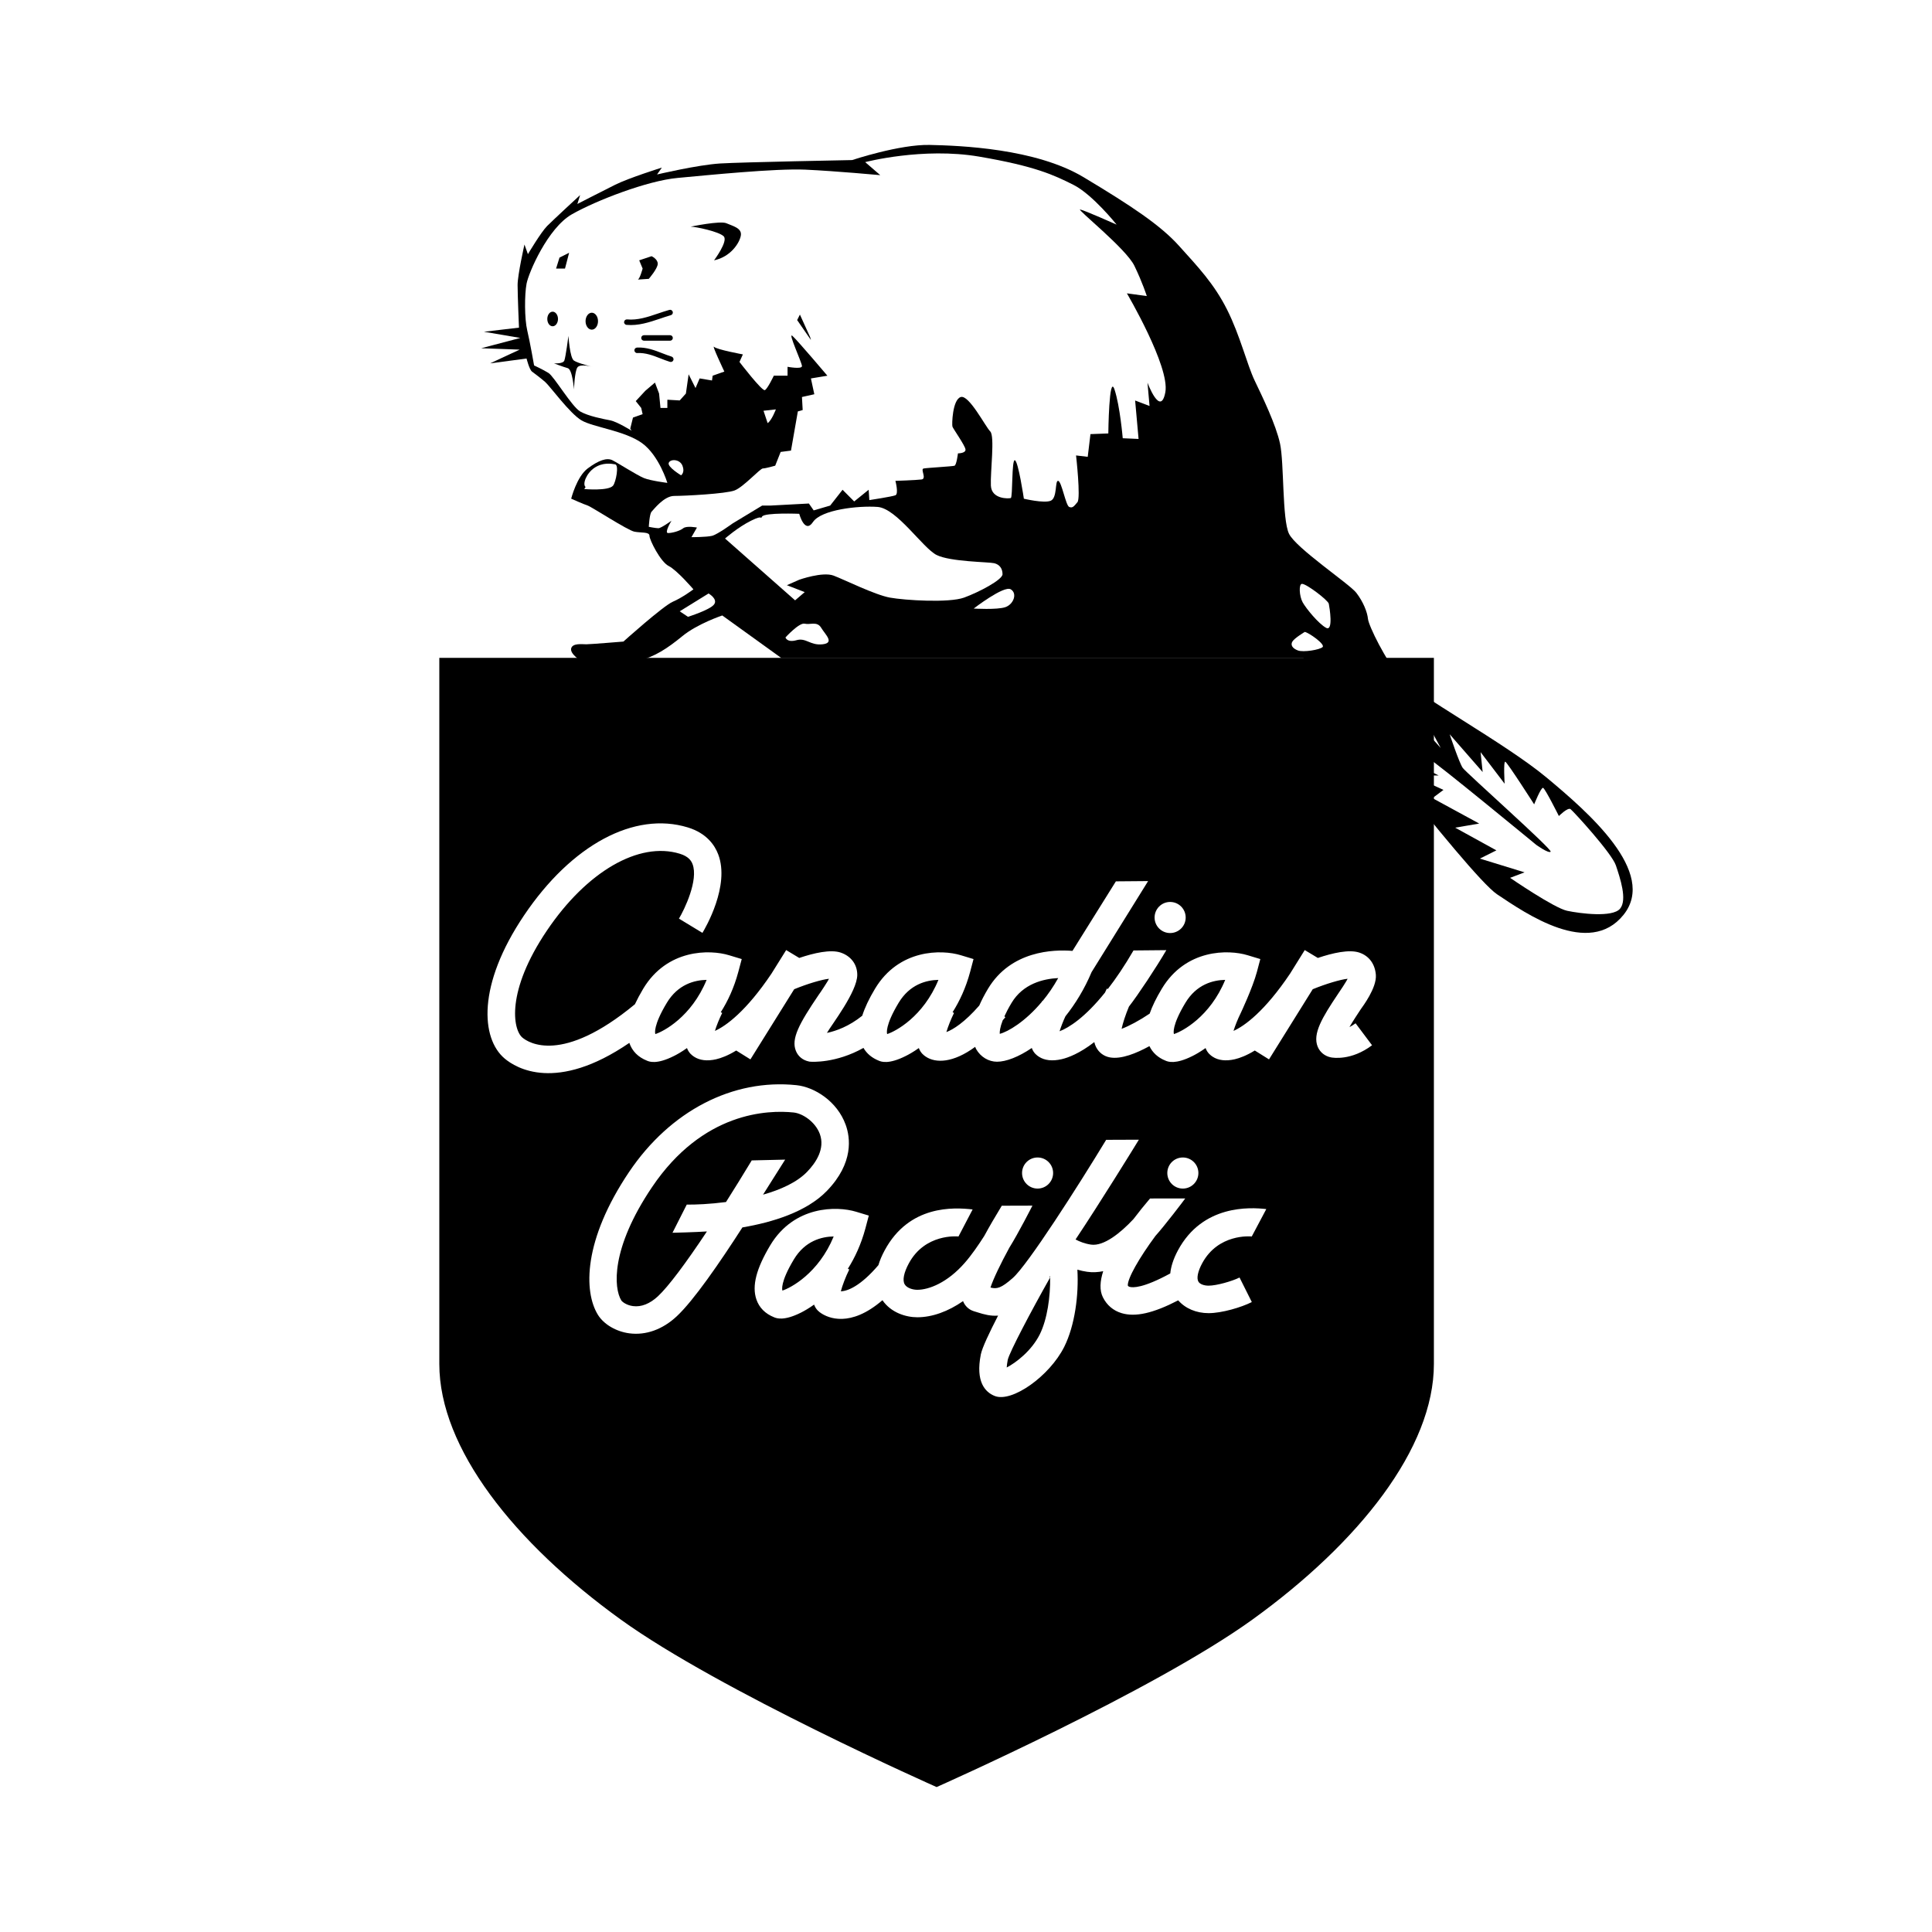 <?xml version="1.0" encoding="utf-8"?>
<!-- Generator: Adobe Illustrator 13.0.0, SVG Export Plug-In . SVG Version: 6.00 Build 14948)  -->
<!DOCTYPE svg PUBLIC "-//W3C//DTD SVG 1.0//EN" "http://www.w3.org/TR/2001/REC-SVG-20010904/DTD/svg10.dtd">
<svg version="1.0" id="Layer_1" xmlns="http://www.w3.org/2000/svg" xmlns:xlink="http://www.w3.org/1999/xlink" x="0px" y="0px"
	 width="192.756px" height="192.756px" viewBox="0 0 192.756 192.756" enable-background="new 0 0 192.756 192.756"
	 xml:space="preserve">
<g>
	<polygon fill-rule="evenodd" clip-rule="evenodd" fill="#FFFFFF" points="0,0 192.756,0 192.756,192.756 0,192.756 0,0 	"/>
	<path fill-rule="evenodd" clip-rule="evenodd" d="M66.583,48.177c0,0-0.826-2.741-2.54-3.975c-1.71-1.232-4.864-1.576-6.029-2.263
		c-1.165-0.683-3.152-3.426-3.63-3.837c-0.478-0.411-1.028-0.821-1.305-1.027c-0.271-0.205-0.544-1.304-0.544-1.304l-3.636,0.482
		l2.948-1.371l-3.837-0.138l3.904-1.027L48.283,33.1l3.496-0.411c0,0-0.138-3.22-0.138-4.251c0-1.027,0.684-4.042,0.684-4.042
		l0.347,0.961c0,0,1.3-2.193,1.916-2.81c0.616-0.62,3.292-3.086,3.292-3.086l-0.276,0.889c0,0,2.397-1.233,3.768-1.916
		c1.371-0.683,4.663-1.714,4.663-1.714l-0.481,0.688c0,0,4.042-0.959,6.305-1.099c2.26-0.134,13.16-0.339,13.16-0.339
		c-0.003,0,4.725-1.577,7.743-1.51c3.015,0.067,10.553,0.344,15.349,3.22c4.798,2.88,7.677,4.796,9.525,6.854
		c1.85,2.054,3.493,3.769,4.797,6.372c1.304,2.604,1.988,5.48,2.741,7.057c0.755,1.581,2.126,4.389,2.537,6.306
		c0.411,1.92,0.205,7.538,0.889,8.976c0.688,1.443,6.029,5.006,6.717,5.896c0.688,0.892,1.098,1.919,1.166,2.604
		c0.066,0.687,1.781,4.183,3.22,5.827c1.438,1.644,10.485,6.578,14.598,10.003c4.109,3.426,11.102,9.459,7.672,13.706
		c-3.424,4.251-9.73-0.134-12.606-2.054c-2.88-1.92-19.327-23.574-19.327-23.574H77.958l-5.896-4.248c0,0-2.468,0.822-3.973,2.055
		c-1.506,1.232-2.743,2.054-4.386,2.468c-1.644,0.411-5.756,0-5.756,0s-1.099-0.687-0.961-1.236
		c0.139-0.548,1.099-0.411,1.509-0.411c0.411,0,3.703-0.272,3.703-0.272s3.97-3.563,4.93-3.975c0.961-0.411,2.055-1.236,2.055-1.236
		s-1.644-1.917-2.467-2.327c-0.82-0.412-1.918-2.604-1.918-3.015c0-0.411-0.822-0.277-1.505-0.411
		c-0.688-0.138-4.248-2.468-4.662-2.607c-0.411-0.134-1.644-0.684-1.644-0.684s0.55-2.192,1.644-3.014
		c1.099-0.822,1.921-1.099,2.469-0.822c0.549,0.273,2.465,1.505,3.153,1.782C64.935,47.972,66.583,48.177,66.583,48.177
		L66.583,48.177z"/>
	<path fill-rule="evenodd" clip-rule="evenodd" fill="#FFFFFF" d="M63.016,42.97c0,0-1.438-0.893-2.123-1.031
		c-0.686-0.134-2.191-0.412-3.013-0.89c-0.826-0.478-2.608-3.496-3.152-3.835c-0.55-0.344-1.442-0.755-1.442-0.755
		s-0.407-2.332-0.684-3.497c-0.276-1.161-0.276-3.563-0.067-4.659c0.205-1.098,2.121-5.55,4.519-6.921
		c2.402-1.371,7.542-3.358,10.557-3.63c3.014-0.277,9.731-0.959,12.745-0.826c3.015,0.139,7.468,0.549,7.468,0.549l-1.505-1.3
		c0,0,5.756-1.509,11.374-0.549c5.622,0.959,7.472,1.849,9.392,2.809c1.916,0.96,4.319,3.975,4.319,3.975s-3.226-1.438-3.637-1.509
		c-0.41-0.067,4.592,3.907,5.413,5.622c0.826,1.711,1.236,3.015,1.236,3.015l-1.986-0.272c0,0,4.313,7.332,3.835,9.869
		c-0.478,2.532-1.781-0.959-1.781-0.959l0.206,2.327l-1.438-0.545l0.343,3.835l-1.58-0.07c0,0-0.272-3.22-0.821-4.864
		c-0.55-1.643-0.617,4.386-0.617,4.386l-1.782,0.067l-0.272,2.264l-1.165-0.137c0,0,0.481,4.251,0.139,4.661
		c-0.344,0.411-0.482,0.617-0.822,0.479c-0.344-0.139-0.755-2.537-1.099-2.604c-0.344-0.067-0.066,1.715-0.754,1.987
		c-0.684,0.273-2.671-0.206-2.671-0.206s-0.55-3.702-0.894-3.836c-0.339-0.138-0.204,3.698-0.411,3.77
		c-0.204,0.066-1.919,0.134-1.986-1.236c-0.067-1.372,0.411-4.936-0.067-5.413c-0.482-0.479-2.125-3.703-2.947-3.426
		c-0.822,0.272-0.889,2.741-0.822,2.948c0.067,0.206,1.233,1.849,1.3,2.26c0.072,0.41-0.75,0.41-0.75,0.41s-0.139,1.166-0.344,1.233
		c-0.206,0.072-2.741,0.206-3.085,0.277c-0.34,0.067,0.344,1.027-0.206,1.094c-0.545,0.072-2.604,0.139-2.604,0.139
		s0.344,1.299,0,1.438c-0.343,0.138-2.602,0.481-2.602,0.481l-0.068-1.031l-1.442,1.166l-1.161-1.166l-1.237,1.577l-1.644,0.481
		l-0.479-0.686l-3.84,0.205h-0.822l-2.946,1.782c0,0-1.505,1.099-2.055,1.237c-0.549,0.134-2.054,0.134-2.054,0.134l0.549-0.96
		c0,0-1.032-0.205-1.371,0.071c-0.344,0.273-1.099,0.478-1.509,0.478c-0.41,0,0.34-1.232,0.34-1.232S65.963,52.7,65.691,52.7
		c-0.273,0-0.96-0.138-0.96-0.138s0.067-1.3,0.277-1.51c0.205-0.205,1.233-1.573,2.26-1.573c1.027,0,5.139-0.209,6.028-0.549
		c0.893-0.343,2.537-2.192,2.813-2.192c0.272,0,1.233-0.277,1.233-0.277l0.544-1.371l1.031-0.134l0.683-3.908l0.483-0.138
		l-0.072-1.3l1.233-0.276l-0.339-1.577l1.643-0.272c0,0-3.015-3.563-3.492-3.975c-0.482-0.411,0.956,2.674,0.956,3.015
		c0,0.343-1.438,0.07-1.438,0.07v0.889h-1.371c0,0-0.616,1.3-0.89,1.438c-0.277,0.139-2.535-2.809-2.535-2.809l0.339-0.755
		c0,0-2.604-0.478-2.876-0.755c-0.273-0.272,1.027,2.469,1.027,2.469l-1.166,0.411l-0.067,0.478l-1.232-0.206l-0.411,0.961
		l-0.688-1.372l-0.273,1.92l-0.616,0.688l-1.233-0.072v0.822h-0.687l-0.139-1.438l-0.411-1.094l-0.96,0.817l-0.956,1.031
		l0.545,0.683l0.139,0.621l-0.961,0.339l-0.272,1.099L63.016,42.97L63.016,42.97z"/>
	<path fill-rule="evenodd" clip-rule="evenodd" d="M55.272,36.253c0,0,0.894,0.067,1.031-0.276c0.134-0.339,0.411-2.465,0.411-2.465
		s0.134,2.193,0.548,2.465c0.411,0.276,1.849,0.62,1.849,0.62s-1.232-0.344-1.508,0.067c-0.273,0.411-0.341,2.192-0.341,2.192
		s-0.138-1.987-0.619-2.125C56.166,36.597,55.272,36.253,55.272,36.253L55.272,36.253z"/>
	<path fill-rule="evenodd" clip-rule="evenodd" d="M55.137,32.552c0.293,0,0.534-0.324,0.534-0.728c0-0.399-0.241-0.727-0.534-0.727
		c-0.296,0-0.533,0.327-0.533,0.727C54.604,32.228,54.841,32.552,55.137,32.552L55.137,32.552z"/>
	<path fill-rule="evenodd" clip-rule="evenodd" d="M59.044,32.891c0.341,0,0.62-0.378,0.62-0.846c0-0.466-0.279-0.845-0.62-0.845
		c-0.342,0-0.623,0.379-0.623,0.845C58.421,32.513,58.702,32.891,59.044,32.891L59.044,32.891z"/>
	<polygon fill-rule="evenodd" clip-rule="evenodd" points="55.481,26.795 55.821,25.701 56.781,25.219 56.37,26.795 55.481,26.795 	
		"/>
	<path fill-rule="evenodd" clip-rule="evenodd" d="M63.636,27.894c0.205-0.072,0.479-1.099,0.479-1.099l-0.341-0.822l1.233-0.411
		c0,0,0.616,0.273,0.616,0.754c0,0.479-0.893,1.505-0.893,1.505L63.636,27.894L63.636,27.894z"/>
	<path fill-rule="evenodd" clip-rule="evenodd" d="M68.91,22.614c0,0,2.948-0.616,3.564-0.339c0.617,0.272,1.577,0.479,1.438,1.233
		c-0.133,0.75-1.027,2.121-2.67,2.465c0,0,1.438-1.919,0.96-2.398C71.72,23.098,69.393,22.614,68.91,22.614L68.91,22.614z"/>
	<path fill-rule="evenodd" clip-rule="evenodd" d="M62.514,32.413c1.182,0.107,2.275-0.265,3.338-0.62
		c0.352-0.123,0.72-0.245,1.079-0.348c0.146-0.04,0.229-0.194,0.189-0.339c-0.044-0.147-0.194-0.23-0.339-0.187
		c-0.376,0.106-0.743,0.228-1.107,0.352c-1.05,0.355-2.046,0.696-3.113,0.597c-0.15-0.013-0.28,0.099-0.295,0.249
		C62.249,32.267,62.364,32.401,62.514,32.413L62.514,32.413z"/>
	<path fill-rule="evenodd" clip-rule="evenodd" d="M64.252,33.992h2.604c0.149,0,0.272-0.125,0.272-0.275
		c0-0.151-0.123-0.273-0.272-0.273h-2.604c-0.155,0-0.277,0.122-0.277,0.273C63.976,33.868,64.098,33.992,64.252,33.992
		L64.252,33.992z"/>
	<path fill-rule="evenodd" clip-rule="evenodd" d="M63.58,35.223c0.827-0.044,1.557,0.24,2.328,0.541
		c0.305,0.119,0.617,0.241,0.936,0.339c0.142,0.043,0.297-0.035,0.341-0.177c0.047-0.146-0.036-0.301-0.179-0.348
		c-0.3-0.091-0.604-0.21-0.9-0.324c-0.791-0.308-1.608-0.628-2.552-0.577c-0.155,0.008-0.269,0.138-0.261,0.288
		S63.43,35.233,63.58,35.223L63.58,35.223z"/>
	<polygon fill-rule="evenodd" clip-rule="evenodd" points="80.906,33.922 79.533,31.934 79.807,31.386 80.833,33.65 80.906,33.922 	
		"/>
	<polygon fill-rule="evenodd" clip-rule="evenodd" fill="#FFFFFF" points="143.742,74.627 140.111,70.586 141.894,71.202 
		143.742,74.627 	"/>
	<path fill-rule="evenodd" clip-rule="evenodd" fill="#FFFFFF" d="M58.291,48.793c0,0,2.429,0.217,2.876-0.343
		c0.277-0.341,0.616-2.055,0.205-2.123c-0.411-0.071-1.232-0.205-2.054,0.34c-0.822,0.549-1.233,1.647-0.893,1.92L58.291,48.793
		L58.291,48.793z"/>
	<path fill-rule="evenodd" clip-rule="evenodd" fill="#FFFFFF" d="M72.339,53.729l6.989,6.167l0.959-0.822l-1.781-0.688l1.233-0.545
		c0,0,2.326-0.826,3.425-0.414c1.094,0.414,4.112,1.919,5.618,2.196c1.509,0.273,5.894,0.545,7.404,0
		c1.504-0.549,3.836-1.782,3.836-2.331c0-0.55-0.273-0.96-0.822-1.099c-0.55-0.135-4.385-0.135-5.756-0.822
		c-1.371-0.683-3.974-4.658-5.895-4.795c-1.919-0.139-5.618,0.272-6.439,1.508c-0.822,1.233-1.37-0.822-1.37-0.822
		s-3.427-0.138-3.704,0.273c-0.271,0.411,0.277-0.273-1.094,0.411C73.572,52.629,72.339,53.729,72.339,53.729L72.339,53.729z"/>
	<path fill-rule="evenodd" clip-rule="evenodd" fill="#FFFFFF" d="M67.816,60.99l0.822,0.549c0,0,2.193-0.684,2.604-1.233
		c0.411-0.549-0.55-1.094-0.55-1.094L67.816,60.99L67.816,60.99z"/>
	<path fill-rule="evenodd" clip-rule="evenodd" fill="#FFFFFF" d="M78.367,63.597c0,0,1.373-1.51,1.921-1.371
		c0.545,0.134,1.233-0.276,1.644,0.411c0.411,0.683,1.371,1.506,0.134,1.644c-1.233,0.138-1.644-0.684-2.599-0.41
		C78.507,64.143,78.367,63.597,78.367,63.597L78.367,63.597z"/>
	<path fill-rule="evenodd" clip-rule="evenodd" fill="#FFFFFF" d="M97.146,60.716c0,0,3.015-2.331,3.698-1.919
		c0.688,0.414,0.273,1.508-0.549,1.782C99.474,60.855,97.146,60.716,97.146,60.716L97.146,60.716z"/>
	<path fill-rule="evenodd" clip-rule="evenodd" fill="#FFFFFF" d="M67.95,47.421c0,0-1.367-0.82-1.234-1.231
		c0.14-0.411,1.1-0.411,1.373,0.272C68.361,47.15,67.95,47.421,67.95,47.421L67.95,47.421z"/>
	<path fill-rule="evenodd" clip-rule="evenodd" fill="#FFFFFF" d="M76.587,42.215l-0.411-1.233l1.233-0.138
		C77.409,40.844,76.998,41.939,76.587,42.215L76.587,42.215z"/>
	<path fill-rule="evenodd" clip-rule="evenodd" fill="#FFFFFF" d="M130.176,63.047c0.41,0.068,2.059,1.233,1.782,1.509
		c-0.273,0.273-1.921,0.545-2.467,0.34c-0.548-0.206-0.755-0.55-0.548-0.889C129.147,63.664,130.176,63.047,130.176,63.047
		L130.176,63.047z"/>
	<path fill-rule="evenodd" clip-rule="evenodd" fill="#FFFFFF" d="M129.903,58.251c0.457,0,2.604,1.644,2.671,1.986
		c0.07,0.341,0.48,2.81-0.273,2.399c-0.755-0.411-1.987-1.92-2.331-2.536C129.626,59.484,129.56,58.251,129.903,58.251
		L129.903,58.251z"/>
	<path fill-rule="evenodd" clip-rule="evenodd" fill="#FFFFFF" d="M139.562,75.382c0,0,2.331,0,2.946,0.273
		c0.617,0.276,10.763,8.636,10.763,8.636s1.232,0.888,1.438,0.683c0.205-0.206-8.431-7.878-8.771-8.36
		c-0.344-0.479-1.304-3.357-1.304-3.357l3.291,3.769l-0.206-1.983l2.399,3.149c0,0-0.139-2.261,0.067-2.193
		c0.205,0.067,2.879,4.251,2.879,4.251s0.685-1.714,0.889-1.647c0.207,0.07,1.577,2.812,1.577,2.812s0.89-0.893,1.167-0.686
		c0.271,0.204,4.111,4.384,4.522,5.617c0.411,1.236,1.161,3.429,0.411,4.318c-0.755,0.893-3.975,0.481-5.278,0.205
		c-1.3-0.272-5.689-3.287-5.689-3.287l1.441-0.549l-4.456-1.371l1.647-0.822l-4.111-2.263l2.397-0.411l-4.663-2.537l1.099-0.822
		l-3.152-1.438h2.671L139.562,75.382L139.562,75.382z"/>
	<path fill-rule="evenodd" clip-rule="evenodd" d="M143.06,65.635v54.004c0,0,0,11.784,0,16.446c0,8.415-7.491,17.839-18.091,25.49
		c-9.869,7.127-31.524,16.721-31.524,16.721s-21.654-9.594-31.523-16.721c-10.6-7.651-18.091-17.075-18.091-25.49
		c0-4.662,0-16.446,0-16.446V65.635H143.06L143.06,65.635z"/>
	<path fill-rule="evenodd" clip-rule="evenodd" fill="#FFFFFF" d="M133.49,99.17c-1.568,2.339-2.553,3.971-2.023,5.262
		c0.23,0.554,0.711,0.941,1.319,1.063c0.202,0.039,2.031,0.349,4.105-1.209l-1.644-2.192c-0.218,0.161-0.419,0.28-0.613,0.378
		c0.393-0.671,0.879-1.401,1.131-1.782c0.178-0.259,1.604-2.125,1.505-3.429c-0.083-1.05-0.644-1.883-1.658-2.224
		c-1.012-0.335-2.663,0.044-4.13,0.538l-1.307-0.786l-1.458,2.342c-2.529,3.769-4.556,5.239-5.65,5.722
		c0.166-0.534,0.435-1.201,0.727-1.791c0,0,1.178-2.492,1.609-4.096l0.339-1.28l-1.268-0.383c-1.921-0.585-6.176-0.632-8.562,3.347
		c-0.554,0.92-0.952,1.737-1.209,2.479c-1,0.676-2.078,1.253-2.801,1.518c0.125-0.584,0.395-1.411,0.734-2.221
		c0.897-1.145,2.75-3.943,3.729-5.629l-3.275,0.031c-0.9,1.549-1.757,2.813-2.563,3.848l-0.096-0.044
		c-0.06,0.131-0.122,0.266-0.186,0.399c-1.991,2.481-3.599,3.505-4.531,3.859c0.139-0.438,0.344-0.982,0.586-1.496
		c0.986-1.237,1.896-2.711,2.607-4.405l5.641-9.083l-3.215,0.027L107,94.871c-1.912-0.154-6.151-0.016-8.427,3.778
		c-0.352,0.588-0.641,1.146-0.873,1.678c-1.47,1.684-2.6,2.387-3.28,2.644c0.163-0.549,0.45-1.276,0.763-1.909l-0.143-0.074
		c0.695-1.094,1.319-2.418,1.75-4.022l0.339-1.28l-1.268-0.383c-1.917-0.585-6.175-0.632-8.562,3.347
		c-0.604,1.006-1.019,1.891-1.272,2.689c-1.311,1.055-2.591,1.518-3.524,1.715c0.463-0.81,3.027-4.112,3.027-5.793
		c0-1.055-0.644-1.883-1.66-2.224c-1.011-0.335-2.663,0.044-4.129,0.538l-1.304-0.786l-1.461,2.342
		c-2.529,3.769-4.556,5.239-5.649,5.722c0.165-0.534,0.434-1.201,0.727-1.791l-0.142-0.074c0.695-1.094,1.32-2.418,1.75-4.022
		l0.341-1.28l-1.27-0.383c-1.919-0.585-6.175-0.632-8.562,3.347c-0.327,0.549-0.6,1.062-0.825,1.544
		c-7.282,6.028-10.632,3.832-11.232,3.322c-0.944-0.802-1.644-4.595,2.445-10.663c3.982-5.907,9.19-8.92,13.263-7.676
		c0.889,0.272,1.15,0.719,1.272,1.031c0.612,1.599-0.81,4.539-1.355,5.444l2.343,1.422c0.285-0.47,2.77-4.706,1.573-7.838
		c-0.344-0.905-1.149-2.107-3.031-2.683c-5.333-1.628-11.596,1.731-16.336,8.771c-4.698,6.97-4.298,12.291-1.944,14.282
		c1.143,0.968,5.168,3.422,12.446-1.557c0.28,0.826,0.876,1.427,1.773,1.782c0.237,0.099,0.964,0.387,2.679-0.475
		c0.288-0.142,0.75-0.399,1.299-0.79c0.19,0.51,0.522,0.739,0.704,0.861c0.561,0.372,1.319,0.458,2.2,0.258
		c0.51-0.119,1.19-0.372,2.007-0.874l1.418,0.885l4.366-7c1.319-0.542,2.757-0.968,3.468-1.043
		c-0.083,0.221-0.908,1.457-1.019,1.596c-1.971,2.904-2.77,4.401-2.275,5.606c0.222,0.549,0.695,0.928,1.292,1.05l0.078,0.017
		l0.075,0.004c0.127,0.012,2.529,0.177,5.294-1.375c0.328,0.569,0.842,1,1.541,1.28c0.237,0.099,0.964,0.387,2.678-0.475
		c0.29-0.142,0.751-0.399,1.304-0.79c0.186,0.51,0.518,0.739,0.7,0.861c0.996,0.664,2.734,0.625,4.919-0.98
		c0.036,0.072,0.06,0.15,0.099,0.223c0.442,0.778,1.241,1.26,2.082,1.26c0.901,0,2.142-0.471,3.47-1.371
		c0.185,0.518,0.521,0.747,0.706,0.869c0.565,0.375,1.352,0.462,2.276,0.248c0.644-0.149,1.785-0.568,3.255-1.706
		c0.04,0.178,0.099,0.348,0.179,0.502c0.284,0.55,0.773,0.917,1.382,1.027c1.134,0.205,2.655-0.419,3.939-1.126
		c0.316,0.651,0.849,1.153,1.624,1.458c0.236,0.099,0.963,0.387,2.678-0.475c0.289-0.142,0.747-0.399,1.3-0.79
		c0.189,0.51,0.522,0.739,0.704,0.861c0.557,0.372,1.318,0.458,2.2,0.258c0.51-0.119,1.185-0.372,2.007-0.874l1.418,0.885l4.361-7
		c1.324-0.542,2.763-0.968,3.478-1.043C134.363,97.874,133.598,99.027,133.49,99.17L133.49,99.17z M65.387,103.168
		c-0.005-0.004-0.005-0.004-0.005-0.008c-0.028-0.075-0.221-0.834,1.143-3.102c1.118-1.864,2.786-2.275,3.974-2.296
		C68.985,101.449,66.208,102.907,65.387,103.168L65.387,103.168z M84.63,99.759c-0.003,0.003-0.003,0.003-0.003,0.003
		S84.626,99.762,84.63,99.759L84.63,99.759z M88.514,103.168c0-0.004-0.003-0.004-0.003-0.008c-0.028-0.075-0.222-0.834,1.141-3.102
		c1.119-1.864,2.785-2.275,3.975-2.296C92.113,101.449,89.336,102.907,88.514,103.168L88.514,103.168z M105.578,97.581
		c-0.479,0.861-1.004,1.617-1.541,2.272l-0.031-0.017c-0.021,0.041-0.036,0.072-0.057,0.111c-1.65,1.979-3.386,2.994-4.202,3.2
		c-0.018-0.214,0.019-0.641,0.3-1.359c0.086-0.106,0.173-0.197,0.262-0.305l-0.101-0.078c0.175-0.383,0.403-0.826,0.716-1.348
		C102.072,98.143,104.092,97.656,105.578,97.581L105.578,97.581z M117.122,103.168c0-0.004,0-0.004,0-0.008
		c-0.028-0.075-0.222-0.834,1.142-3.102c1.119-1.864,2.781-2.275,3.975-2.296C120.725,101.449,117.947,102.907,117.122,103.168
		L117.122,103.168z"/>
	<path fill-rule="evenodd" clip-rule="evenodd" fill="#FFFFFF" d="M116.742,93.09c0.858,0,1.554-0.691,1.554-1.549
		c0-0.857-0.695-1.553-1.554-1.553c-0.854,0-1.549,0.696-1.549,1.553C115.193,92.398,115.889,93.09,116.742,93.09L116.742,93.09z"/>
	<path fill-rule="evenodd" clip-rule="evenodd" fill="#FFFFFF" d="M82.509,118.805c2.694-2.793,2.323-5.332,1.86-6.598
		c-0.849-2.339-3.109-3.749-4.899-3.938c-6.356-0.668-12.599,2.563-16.7,8.648c-4.59,6.818-4.547,11.947-3.113,14.267
		c0.584,0.943,1.81,1.667,3.125,1.841c1.647,0.221,3.326-0.38,4.733-1.695c1.679-1.564,4.251-5.29,6.555-8.87
		C77.029,121.957,80.462,120.927,82.509,118.805L82.509,118.805z M65.646,129.326c-0.81,0.756-1.674,1.095-2.496,0.983
		c-0.676-0.091-1.086-0.445-1.162-0.564c-0.752-1.221-1.083-5.152,3.058-11.295c5.076-7.538,11.58-7.725,14.136-7.456
		c0.916,0.096,2.173,0.944,2.615,2.149c0.533,1.47-0.391,2.857-1.264,3.761c-1.02,1.06-2.647,1.79-4.405,2.288
		c0.438-0.716,1.837-2.889,2.208-3.496l-3.335,0.078c-0.893,1.479-1.75,2.861-2.568,4.153c-1.612,0.209-3.05,0.269-3.916,0.256
		l-1.422,2.81c0.106,0.004,2.275-0.056,3.434-0.131C68.393,126.079,66.675,128.366,65.646,129.326L65.646,129.326z"/>
	<path fill-rule="evenodd" clip-rule="evenodd" fill="#FFFFFF" d="M120.583,128.271c-0.475,0-0.874-0.158-1.016-0.398
		c-0.201-0.341-0.063-1.023,0.371-1.83c1.604-2.979,4.815-2.694,4.95-2.679l1.45-2.734c-1.635-0.186-6.354-0.454-8.813,4.114
		c-0.475,0.885-0.7,1.647-0.767,2.307c-2.711,1.478-3.742,1.434-4.069,1.335c-0.071-0.023-0.118-0.047-0.167-0.122
		c-0.047-0.695,1.143-2.777,2.754-4.954c0.895-0.993,2.821-3.513,2.976-3.742l-3.513,0.005c-0.553,0.651-1.118,1.347-1.659,2.062
		c-1.292,1.382-2.958,2.722-4.228,2.54c-0.644-0.095-1.161-0.31-1.544-0.514c2.461-3.69,5.87-9.214,6.316-9.953l-3.263,0.013
		c-2.81,4.634-7.827,12.484-9.324,13.792c-1.146,1.008-1.572,1.11-2.217,0.945c0.285-0.874,1.008-2.371,1.877-3.968
		c0.933-1.497,2.261-4.113,2.308-4.204l-3.057,0.009c-0.693,1.138-1.271,2.133-1.748,3.015c-0.593,0.928-1.275,1.919-1.951,2.689
		c-1.731,1.98-3.576,2.684-4.726,2.684c-0.45,0-1.04-0.17-1.26-0.542c-0.241-0.402-0.091-1.165,0.411-2.093
		c1.608-2.984,4.816-2.699,4.954-2.684l1.411-2.698c-1.888-0.217-6.329-0.458-8.774,4.078c-0.289,0.533-0.491,1.021-0.625,1.477
		c-1.786,2.095-3.078,2.597-3.749,2.612c0.143-0.559,0.47-1.431,0.841-2.178l-0.142-0.071c0.695-1.095,1.319-2.422,1.751-4.025
		l0.339-1.28l-1.268-0.384c-1.916-0.58-6.175-0.627-8.565,3.347c-1.396,2.335-1.837,4.046-1.387,5.389
		c0.281,0.834,0.881,1.438,1.782,1.799c0.237,0.094,0.964,0.386,2.679-0.475c0.289-0.146,0.75-0.403,1.3-0.794
		c0.189,0.514,0.522,0.738,0.704,0.86c0.683,0.455,2.888,1.481,6.116-1.299c0.853,1.244,2.334,1.702,3.483,1.702
		c1.481,0,3.077-0.581,4.559-1.611c0.19,0.489,0.584,0.857,1.078,1.007c0.119,0.036,0.246,0.075,0.36,0.111
		c0.688,0.222,1.34,0.387,2.058,0.328c-0.856,1.659-1.591,3.207-1.722,3.871c-0.548,2.749,0.447,3.773,1.383,4.145
		c1.712,0.688,5.477-1.975,6.941-4.907c1.062-2.126,1.458-5.195,1.309-7.696c0.305,0.091,0.623,0.166,0.976,0.214
		c0.537,0.079,1.074,0.048,1.6-0.059c-0.323,1.003-0.38,1.908-0.028,2.606c0.393,0.786,1.036,1.332,1.866,1.58
		c1.374,0.411,3.152,0.013,5.646-1.279c0.699,0.806,1.793,1.279,3.034,1.279c1.3,0,3.251-0.571,4.31-1.106l-1.225-2.449
		C122.931,127.824,121.389,128.271,120.583,128.271L120.583,128.271z M78.061,128.761v-0.003c-0.028-0.08-0.222-0.835,1.142-3.105
		c1.119-1.865,2.785-2.272,3.974-2.292C81.663,127.047,78.881,128.5,78.061,128.761L78.061,128.761z M104.767,127.308
		c0,0.044,0.005,0.082,0.005,0.126l-0.071-0.039C104.725,127.367,104.744,127.335,104.767,127.308L104.767,127.308z
		 M103.732,133.144c-0.822,1.635-2.374,2.816-3.291,3.29c0.012-0.187,0.036-0.435,0.103-0.766c0.174-0.764,2.327-4.856,4.228-8.214
		C104.8,129.342,104.495,131.613,103.732,133.144L103.732,133.144z"/>
	<path fill-rule="evenodd" clip-rule="evenodd" fill="#FFFFFF" d="M103.52,118.584c0.857,0,1.55-0.695,1.55-1.553
		c0-0.854-0.692-1.549-1.55-1.549s-1.549,0.695-1.549,1.549C101.971,117.889,102.662,118.584,103.52,118.584L103.52,118.584z"/>
	<path fill-rule="evenodd" clip-rule="evenodd" fill="#FFFFFF" d="M118.011,118.584c0.857,0,1.553-0.695,1.553-1.553
		c0-0.854-0.695-1.549-1.553-1.549s-1.548,0.695-1.548,1.549C116.463,117.889,117.153,118.584,118.011,118.584L118.011,118.584z"/>
</g>
</svg>
